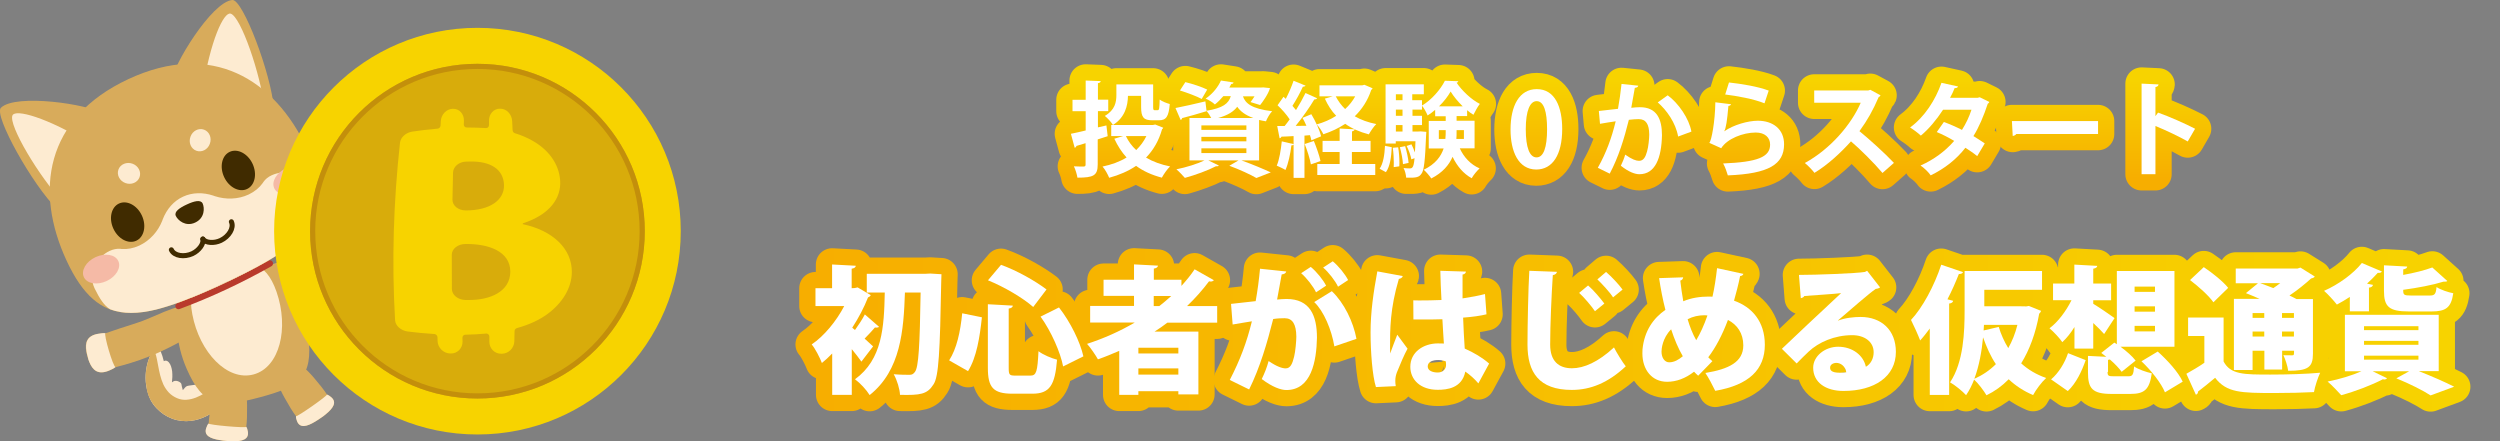 <?xml version="1.0" encoding="UTF-8"?> <!-- Generator: Adobe Illustrator 23.0.2, SVG Export Plug-In . SVG Version: 6.00 Build 0) --> <svg xmlns="http://www.w3.org/2000/svg" xmlns:xlink="http://www.w3.org/1999/xlink" id="レイヤー_1" x="0px" y="0px" viewBox="0 0 218.25 38.53" style="enable-background:new 0 0 218.25 38.53;" xml:space="preserve"><rect x="0" y="0" width="218.25" height="38.53" fill="#808080" stroke="none"/> <style type="text/css"> .st0{fill:#FDEBD1;} .st1{fill:#D8AB5B;} .st2{fill:none;stroke:#B93A2C;stroke-width:0.55;stroke-linecap:round;stroke-miterlimit:10;} .st3{fill:#402B00;} .st4{fill:none;stroke:#402B00;stroke-width:0.441;stroke-linecap:round;stroke-linejoin:round;} .st5{fill:#F5BAA6;} .st6{fill:#F7D300;} .st7{fill:#D8AC0B;} .st8{fill:#C38F0B;} .st9{fill:none;stroke:url(#SVGID_1_);stroke-width:2.835;stroke-linejoin:round;} .st10{fill:none;stroke:url(#SVGID_2_);stroke-width:2.835;stroke-linejoin:round;} .st11{fill:none;stroke:url(#SVGID_3_);stroke-width:2.835;stroke-linejoin:round;} .st12{fill:none;stroke:url(#SVGID_4_);stroke-width:2.835;stroke-linejoin:round;} .st13{fill:none;stroke:url(#SVGID_5_);stroke-width:2.835;stroke-linejoin:round;} .st14{fill:none;stroke:url(#SVGID_6_);stroke-width:2.835;stroke-linejoin:round;} .st15{fill:none;stroke:url(#SVGID_7_);stroke-width:2.835;stroke-linejoin:round;} .st16{fill:none;stroke:url(#SVGID_8_);stroke-width:2.835;stroke-linejoin:round;} .st17{fill:none;stroke:url(#SVGID_9_);stroke-width:2.835;stroke-linejoin:round;} .st18{fill:none;stroke:url(#SVGID_10_);stroke-width:2.835;stroke-linejoin:round;} .st19{fill:none;stroke:url(#SVGID_11_);stroke-width:2.835;stroke-linejoin:round;} .st20{fill:none;stroke:url(#SVGID_12_);stroke-width:2.835;stroke-linejoin:round;} .st21{fill:#FFFFFF;} .st22{fill:none;stroke:url(#SVGID_13_);stroke-width:2.835;stroke-linejoin:round;} .st23{fill:none;stroke:url(#SVGID_14_);stroke-width:2.835;stroke-linejoin:round;} .st24{fill:none;stroke:url(#SVGID_15_);stroke-width:2.835;stroke-linejoin:round;} .st25{fill:none;stroke:url(#SVGID_16_);stroke-width:2.835;stroke-linejoin:round;} .st26{fill:none;stroke:url(#SVGID_17_);stroke-width:2.835;stroke-linejoin:round;} .st27{fill:none;stroke:url(#SVGID_18_);stroke-width:2.835;stroke-linejoin:round;} .st28{fill:none;stroke:url(#SVGID_19_);stroke-width:2.835;stroke-linejoin:round;} .st29{fill:none;stroke:url(#SVGID_20_);stroke-width:2.835;stroke-linejoin:round;} .st30{fill:none;stroke:url(#SVGID_21_);stroke-width:2.835;stroke-linejoin:round;} .st31{fill:none;stroke:url(#SVGID_22_);stroke-width:2.835;stroke-linejoin:round;} .st32{fill:none;stroke:url(#SVGID_23_);stroke-width:2.835;stroke-linejoin:round;} </style> <g> <g> <g> <path class="st0" d="M13.66,35.63c0.39,0.41,0.82,0.71,1.37,0.92c0.54,0.2,1.13,0.26,1.64,0.19c0.51-0.06,0.94-0.22,1.3-0.39 c0.36-0.18,0.65-0.38,0.9-0.58c0.49-0.4,0.8-0.81,0.96-1.14c0.15-0.34,0.15-0.61-0.02-0.78c-0.46-0.37-0.82-0.54-1.24-0.47 c-0.25,0.01-0.54,0.07-0.91,0.12c-0.54,0.08-0.98,0.14-1.2,0.17c-0.11,0.02-0.17,0.04-0.23,0.09c-0.06,0.05-0.12,0.12-0.2,0.22 c-0.02,0.03-0.04,0.05-0.07,0.08c-0.04-0.12-0.07-0.25-0.09-0.34c-0.02-0.09-0.02-0.16-0.04-0.21c-0.04-0.09-0.14-0.18-0.33-0.24 c-0.17-0.05-0.33-0.03-0.49,0.11c0.04-0.31,0.05-0.64,0.02-0.95c-0.04-0.31-0.12-0.61-0.3-0.81c-0.14-0.15-0.28-0.17-0.43-0.09 c-0.08-0.32-0.16-0.6-0.26-0.82c-0.06-0.14-0.13-0.24-0.2-0.3c-0.03-0.03-0.07-0.04-0.12-0.03c-0.04,0-0.09,0.02-0.13,0.04 c-0.18,0.1-0.38,0.37-0.55,0.8c-0.17,0.43-0.33,1-0.33,1.77c0,0.38,0.05,0.81,0.19,1.27C13.01,34.73,13.27,35.22,13.66,35.63z"></path> <path class="st1" d="M13.66,35.63c0.39,0.41,0.82,0.71,1.37,0.92c0.54,0.2,1.13,0.26,1.64,0.19c0.51-0.06,0.94-0.22,1.3-0.39 c0.36-0.18,0.65-0.38,0.9-0.58c0.49-0.4,0.8-0.81,0.96-1.14c0.15-0.34,0.15-0.61-0.02-0.78c-0.2-0.17-0.38-0.29-0.56-0.37 c-0.24,0.1-0.5,0.28-0.84,0.5c-0.34,0.22-0.76,0.51-1.31,0.73c-0.55,0.21-1.12,0.28-1.64,0.05c-0.26-0.11-0.51-0.27-0.71-0.48 c-0.2-0.21-0.37-0.46-0.49-0.72c-0.24-0.53-0.35-1.09-0.44-1.56c-0.09-0.47-0.15-0.87-0.26-1.16c-0.05-0.13-0.1-0.22-0.15-0.26 c-0.25,0.28-0.52,0.85-0.65,1.7c-0.06,0.43-0.08,0.94,0.03,1.53C12.85,34.39,13.14,35.08,13.66,35.63z"></path> </g> <g> <path class="st1" d="M19.74,38.49c0.2,0.02,0.39,0.03,0.55,0.03c0.86,0.02,1.45-0.16,1.35-0.83c-0.03-0.19-0.07-0.32-0.14-0.43 c0.06-0.47,0.08-1.09,0.07-1.87c-0.03-2.19-0.61-2.57-1.33-2.63c-0.71-0.06-1.35,0.21-1.76,2.36c-0.15,0.77-0.24,1.38-0.26,1.85 c-0.09,0.09-0.15,0.22-0.21,0.4c-0.22,0.64,0.34,0.92,1.19,1.05C19.35,38.46,19.53,38.48,19.74,38.49z"></path> <path class="st0" d="M20.29,38.52c0.86,0.02,1.45-0.16,1.35-0.83c-0.03-0.19-0.07-0.32-0.14-0.43v0c0,0.13-3.31-0.16-3.29-0.29v0 c-0.09,0.09-0.15,0.22-0.21,0.4c-0.22,0.64,0.34,0.92,1.19,1.05c0.16,0.03,0.34,0.05,0.55,0.07 C19.94,38.51,20.12,38.52,20.29,38.52z"></path> </g> <g> <path class="st1" d="M27.98,36.51c0.17-0.12,0.32-0.23,0.44-0.33c0.67-0.54,1.01-1.06,0.5-1.5c-0.14-0.12-0.26-0.2-0.38-0.24 c-0.25-0.4-0.64-0.88-1.15-1.48c-1.43-1.66-2.12-1.57-2.71-1.16c-0.59,0.41-0.9,1.03,0.17,2.94c0.38,0.68,0.7,1.21,0.99,1.59 c-0.01,0.13,0.02,0.26,0.09,0.44c0.25,0.63,0.85,0.48,1.58,0.04C27.66,36.73,27.81,36.63,27.98,36.51z"></path> <path class="st0" d="M28.42,36.18c0.67-0.54,1.01-1.06,0.5-1.5c-0.14-0.12-0.26-0.2-0.38-0.24l0,0c0.08,0.1-2.64,2-2.7,1.89l0,0 c-0.01,0.13,0.02,0.26,0.09,0.44c0.25,0.63,0.85,0.48,1.58,0.04c0.14-0.08,0.29-0.19,0.46-0.3C28.15,36.4,28.3,36.29,28.42,36.18 z"></path> </g> <g> <path class="st1" d="M32.91,22.84c-0.05-0.18-0.09-0.33-0.15-0.47c-0.27-0.72-0.72-1.15-1.64-0.82c-0.27,0.1-0.45,0.18-0.59,0.29 c-0.37,0.06-0.81,0.15-1.32,0.26c-0.5,0.11-1.08,0.24-1.71,0.36c-0.26,0.05-0.43,0.08-0.67,0.11c-0.23,0.03-0.44,0.06-0.64,0.08 c-0.41,0.05-0.75,0.09-1.06,0.13c-0.61,0.08-1.01,0.16-1.29,0.27c-0.54,0.22-0.54,0.59-0.5,1.33c0.04,0.74,0.08,1.11,0.66,1.26 c0.29,0.08,0.72,0.1,1.35,0.09c0.32-0.01,0.68-0.02,1.11-0.05c0.22-0.02,0.45-0.03,0.7-0.05c0.23-0.02,0.57-0.06,0.85-0.1 c0.74-0.11,1.35-0.23,1.88-0.35c0.53-0.12,0.97-0.23,1.35-0.35c0.17,0.03,0.38,0.02,0.67-0.02c1-0.14,1.2-0.74,1.09-1.5 C32.99,23.17,32.96,23.02,32.91,22.84z"></path> <path class="st0" d="M32.76,22.37c-0.27-0.72-0.72-1.15-1.64-0.82c-0.27,0.1-0.45,0.18-0.59,0.29l0,0c0.19-0.05,0.91,2.96,0.71,3 l0,0c0.17,0.03,0.38,0.02,0.67-0.02c1-0.14,1.2-0.74,1.09-1.5c-0.02-0.15-0.05-0.31-0.1-0.48C32.87,22.66,32.82,22.5,32.76,22.37 z"></path> </g> <path class="st1" d="M19.24,21.92c3.65-0.98,7.15,2.83,7.68,7.39c0.43,3.67-0.78,4.45-4.26,5.38c-3.47,0.93-4.91,0.86-6.38-2.53 C14.46,27.94,15.59,22.9,19.24,21.92z"></path> <g> <path class="st1" d="M7.64,31.15c0.05,0.18,0.1,0.33,0.16,0.47c0.29,0.71,0.76,1.13,1.7,0.75c0.27-0.11,0.46-0.21,0.59-0.32 c0.38-0.09,0.82-0.21,1.34-0.37c0.52-0.16,1.1-0.36,1.8-0.64c0.26-0.1,0.57-0.24,0.78-0.34c0.22-0.11,0.43-0.21,0.63-0.3 c0.39-0.19,0.71-0.36,0.99-0.51c0.55-0.3,0.91-0.54,1.12-0.75c0.43-0.43,0.28-0.76-0.06-1.43c-0.34-0.66-0.52-0.98-1.1-0.9 c-0.29,0.04-0.68,0.18-1.25,0.41c-0.28,0.12-0.6,0.26-0.98,0.42c-0.19,0.08-0.38,0.16-0.6,0.25c-0.23,0.09-0.39,0.16-0.64,0.24 c-0.6,0.21-1.17,0.38-1.66,0.54c-0.49,0.16-0.91,0.3-1.27,0.43c-0.17-0.02-0.37,0-0.65,0.05c-0.97,0.17-1.14,0.77-1.01,1.53 C7.55,30.81,7.59,30.97,7.64,31.15z"></path> <path class="st0" d="M7.8,31.61c0.29,0.71,0.76,1.13,1.7,0.75c0.27-0.11,0.46-0.21,0.59-0.32l0,0c-0.2,0.06-1.07-2.9-0.88-2.95h0 c-0.17-0.02-0.37,0-0.65,0.05c-0.97,0.17-1.14,0.77-1.01,1.53c0.02,0.15,0.06,0.31,0.11,0.48C7.69,31.32,7.74,31.48,7.8,31.61z"></path> </g> <path class="st0" d="M22.13,32.69c-2.28,0.61-4.71-1.92-5.34-5.25c-0.56-2.94,0.91-3.72,2.81-4.22c1.9-0.51,3.56-0.57,4.54,2.25 C25.25,28.67,24.41,32.08,22.13,32.69z"></path> <path class="st2" d="M23.56,23c-2.61,1.47-5.26,2.71-7.98,3.72"></path> <g> <g> <path class="st1" d="M14.97,7.1c0.11-1.36,3.5-6.93,5.31-7.1c0.92-0.09,3.4,6.48,3.62,9.41L14.97,7.1z"></path> <path class="st0" d="M17.65,8.05c0.71-4.54,1.88-7.02,2.48-6.86c0.89,0.23,2.63,5.31,2.97,8.27L17.65,8.05z"></path> </g> <g> <path class="st1" d="M8.93,9.91c-1.11-0.8-7.56-1.77-8.85-0.5c-0.66,0.65,2.78,6.77,4.88,8.82L8.93,9.91z"></path> <path class="st0" d="M7.94,12.58C4,10.2,1.35,9.51,1.09,10.07C0.7,10.9,3.46,15.5,5.51,17.66L7.94,12.58z"></path> </g> <path class="st1" d="M11.2,6.91c-7.29,3.4-8.2,9.8-5.38,15.86c2.82,6.06,6.4,5.38,13.7,1.98c7.29-3.4,10.11-5.7,7.29-11.76 C23.98,6.92,18.49,3.51,11.2,6.91z"></path> <path class="st0" d="M19.98,24.53c1.03-0.49,1.98-0.97,2.84-1.44c0.85-0.47,1.6-0.94,2.25-1.41c1.28-0.94,2.14-1.93,2.55-3.07 c0.09-0.62-0.12-1.29-0.55-2.23c-0.62-1.34-2.24-1.59-3.35-1.08c-0.31,0.14-0.55,0.34-0.72,0.58c-0.03,0.04-0.05,0.08-0.08,0.12 c-0.28,0.39-0.69,0.73-1.21,0.98c-0.94,0.44-2.01,0.45-2.94,0.15c-0.05-0.02-0.1-0.03-0.14-0.05c-0.9-0.3-1.83-0.29-2.65,0.09 c-0.82,0.38-1.42,1.08-1.77,1.97c-0.02,0.05-0.03,0.09-0.05,0.14c-0.36,0.91-1.06,1.72-2,2.16c-0.52,0.24-1.04,0.33-1.52,0.3 c-0.05,0-0.1-0.01-0.15-0.02c-0.29-0.02-0.6,0.04-0.91,0.18c-1.1,0.51-1.95,1.92-1.33,3.26C8.7,26.08,9.09,26.68,9.61,27 c1.14,0.43,2.44,0.4,3.99,0.03c0.78-0.2,1.62-0.47,2.52-0.82c0.91-0.35,1.89-0.77,2.93-1.25c0.01,0,0.01-0.01,0.02-0.01 c0.15-0.07,0.29-0.14,0.44-0.21c0.15-0.07,0.3-0.14,0.44-0.21C19.97,24.53,19.97,24.53,19.98,24.53z"></path> <path class="st3" d="M17.69,17.76c0.17,0.36,0.21,1.27-0.65,1.67c-0.85,0.4-1.53-0.22-1.69-0.58c-0.17-0.36,0.31-0.7,0.96-1 C16.95,17.55,17.52,17.41,17.69,17.76z"></path> <g> <path class="st4" d="M17.71,20.87c0.1,0.41-0.34,1-0.91,1.27c-0.71,0.33-1.59,0.21-1.84-0.33"></path> <path class="st4" d="M20.2,19.36c0.25,0.54-0.22,1.29-0.93,1.63c-0.57,0.27-1.31,0.23-1.56-0.12"></path> </g> <ellipse transform="matrix(0.906 -0.423 0.423 0.906 -4.273 12.23)" class="st5" cx="25.45" cy="15.75" rx="1.66" ry="1.15"></ellipse> <ellipse transform="matrix(0.906 -0.423 0.423 0.906 -9.106 5.931)" class="st5" cx="8.82" cy="23.5" rx="1.66" ry="1.15"></ellipse> <path class="st0" d="M17.81,11.32c-0.47-0.17-1,0.1-1.18,0.61c-0.19,0.51,0.04,1.06,0.51,1.23c0.47,0.17,1-0.1,1.18-0.61 C18.51,12.04,18.28,11.49,17.81,11.32z"></path> <ellipse transform="matrix(0.342 -0.94 0.94 0.342 -6.822 20.543)" class="st0" cx="11.26" cy="15.14" rx="0.9" ry="0.98"></ellipse> <ellipse transform="matrix(0.906 -0.423 0.423 0.906 -7.156 6.527)" class="st3" cx="11.14" cy="19.4" rx="1.37" ry="1.79"></ellipse> <ellipse transform="matrix(0.906 -0.423 0.423 0.906 -4.344 10.192)" class="st3" cx="20.81" cy="14.89" rx="1.37" ry="1.79"></ellipse> </g> </g> <g> <circle class="st6" cx="41.68" cy="20.18" r="17.75"></circle> <circle class="st7" cx="41.68" cy="20.18" r="14.61"></circle> <path class="st8" d="M41.68,5.57c-8.07,0-14.61,6.54-14.61,14.61s6.54,14.61,14.61,14.61c8.07,0,14.61-6.54,14.61-14.61 S49.74,5.57,41.68,5.57z M41.68,34.34c-7.82,0-14.16-6.34-14.16-14.16S33.86,6.02,41.68,6.02s14.16,6.34,14.16,14.16 S49.5,34.34,41.68,34.34z"></path> <path class="st6" d="M45.64,19.57c0-0.02,0-0.05,0-0.07c2.4-0.78,3.37-2.24,3.26-3.75c-0.1-1.47-1.05-2.71-2.44-3.48 c-0.48-0.27-0.98-0.48-1.51-0.64c-0.11-0.03-0.19-0.14-0.2-0.26c-0.01-0.27-0.02-0.54-0.04-0.81c-0.03-0.58-0.48-1.06-1.01-1.07 c-0.02,0-0.04,0-0.06,0c-0.53-0.01-0.96,0.46-0.95,1.04c0,0.13,0,0.26,0,0.39c0,0.15-0.12,0.27-0.26,0.26 c-0.53-0.03-1.3-0.05-1.7-0.05c-0.14,0-0.24-0.12-0.24-0.26c0-0.11,0.01-0.22,0.01-0.34c0.01-0.58-0.4-1.04-0.93-1.03 c-0.02,0-0.04,0-0.06,0c-0.53,0.01-1,0.5-1.03,1.07c-0.01,0.13-0.02,0.26-0.02,0.39c-0.01,0.14-0.12,0.26-0.25,0.27 c-0.81,0.07-1.58,0.16-2.23,0.26c-0.55,0.09-1.01,0.5-1.06,0.97c-0.57,5.18-0.73,10.33-0.43,15.5c0.03,0.47,0.5,0.9,1.1,0.98 c0.67,0.09,1.45,0.16,2.33,0.22c0.14,0.01,0.26,0.13,0.27,0.27c0,0.12,0.01,0.23,0.01,0.35c0.02,0.58,0.51,1.06,1.09,1.08 c0.02,0,0.04,0,0.06,0c0.58,0.01,1.03-0.45,1.03-1.03c0-0.12,0-0.23-0.01-0.35c0-0.14,0.11-0.26,0.25-0.26 c0.65-0.01,1.25-0.05,1.81-0.1c0.16-0.02,0.29,0.11,0.29,0.26c0,0.15,0,0.31,0,0.46c0,0.58,0.46,1.05,1.04,1.04 c0.02,0,0.04,0,0.06,0c0.58-0.01,1.06-0.49,1.08-1.07c0.01-0.3,0.02-0.61,0.02-0.91c0-0.12,0.09-0.22,0.21-0.26 c1.09-0.3,1.94-0.71,2.61-1.19c1.36-0.98,2.17-2.32,2.18-3.69C49.94,21.73,48.28,20.13,45.64,19.57z M39.55,15.06 c0.02-0.51,0.51-0.93,1.12-0.95c0.14-0.01,0.3-0.01,0.46-0.01c1.63-0.01,2.83,0.63,2.87,2.06c0.03,1.29-1.2,2.21-3.34,2.21 c-0.65,0-1.17-0.42-1.16-0.94C39.51,16.64,39.53,15.85,39.55,15.06z M40.88,26.19c-0.08,0-0.16,0-0.24,0 c-0.65-0.01-1.19-0.44-1.19-0.96c-0.01-1-0.01-2-0.01-2.99c0-0.52,0.54-0.94,1.2-0.94c0.04,0,0.08,0,0.12,0 c1.86,0,3.79,0.62,3.79,2.42C44.54,25.44,42.82,26.21,40.88,26.19z"></path> </g> </g> <g> <g> <linearGradient id="SVGID_1_" gradientUnits="userSpaceOnUse" x1="70.859" y1="28.664" x2="214.253" y2="28.664"> <stop offset="0" style="stop-color:#F7AE00"></stop> <stop offset="1" style="stop-color:#F7D300"></stop> </linearGradient> <path class="st9" d="M76.74,28.53c-0.05,0.05-0.13,0.07-0.23,0.07c-0.05,0-0.08,0-0.13-0.01c-0.22,0.26-0.58,0.65-0.9,0.97 c0.32,0.29,0.62,0.56,0.74,0.68l-1.02,1.33c-0.22-0.31-0.52-0.71-0.84-1.09v3.99h-1.71v-3.61c-0.3,0.31-0.6,0.59-0.9,0.83 c-0.16-0.44-0.61-1.31-0.89-1.62c1.09-0.74,2.15-2.03,2.84-3.35h-2.51v-1.56h1.45v-2.07l2.07,0.11c-0.01,0.13-0.11,0.22-0.36,0.26 v1.7c0.25,0,0.28-0.01,0.52-0.07l1.15,0.68c-0.05,0.08-0.13,0.16-0.24,0.19c-0.35,0.89-0.83,1.8-1.38,2.65l0.24,0.2 c0.3-0.42,0.66-0.96,0.86-1.36L76.74,28.53z M81.21,23.88l0.98,0.06c0,0.13-0.01,0.4-0.02,0.61c-0.11,6.18-0.22,8.32-0.67,9 c-0.55,0.88-1.16,0.96-2.93,0.92c-0.02-0.49-0.25-1.28-0.55-1.8c0.59,0.05,1.1,0.05,1.39,0.05c0.2,0,0.32-0.06,0.46-0.25 c0.32-0.38,0.43-2.29,0.5-6.93H79c-0.11,3.29-0.36,6.79-3.08,8.95c-0.29-0.47-0.82-1.04-1.28-1.38c2.39-1.73,2.54-4.56,2.6-7.57 h-1.57V23.9h5.15L81.21,23.88z"></path> <linearGradient id="SVGID_2_" gradientUnits="userSpaceOnUse" x1="70.859" y1="28.664" x2="214.253" y2="28.664"> <stop offset="0" style="stop-color:#F7AE00"></stop> <stop offset="1" style="stop-color:#F7D300"></stop> </linearGradient> <path class="st10" d="M82.86,31.46c0.66-1.02,0.98-2.48,1.14-4.11l1.72,0.35c-0.18,1.7-0.46,3.5-1.21,4.7L82.86,31.46z M86.24,26.56l2.18,0.12c-0.01,0.13-0.11,0.22-0.36,0.26v5.18c0,0.6,0.06,0.67,0.58,0.67h1.32c0.52,0,0.61-0.36,0.7-2.13 c0.4,0.31,1.14,0.62,1.62,0.74c-0.18,2.24-0.64,2.97-2.16,2.97h-1.73c-1.69,0-2.15-0.55-2.15-2.25V26.56z M90.2,26.8 c-0.91-0.8-2.54-1.76-3.95-2.33l1.14-1.35c1.4,0.5,3.01,1.42,3.97,2.15L90.2,26.8z M92.81,31.99c-0.23-1.21-1.03-3.05-1.97-4.35 l1.61-0.8c1.01,1.29,1.85,3.02,2.13,4.27L92.81,31.99z"></path> <linearGradient id="SVGID_3_" gradientUnits="userSpaceOnUse" x1="70.859" y1="28.664" x2="214.253" y2="28.664"> <stop offset="0" style="stop-color:#F7AE00"></stop> <stop offset="1" style="stop-color:#F7D300"></stop> </linearGradient> <path class="st11" d="M106.25,28.17h-4.34c-0.36,0.28-0.73,0.53-1.12,0.78h3.83v5.48h-1.75v-0.28h-3.49v0.32h-1.67v-3.84 c-0.61,0.26-1.22,0.52-1.86,0.74c-0.2-0.36-0.64-1.01-0.95-1.35c1.44-0.47,2.85-1.09,4.16-1.86h-3.89v-1.45H99v-0.88h-2.66v-1.41 H99v-1.34l2.09,0.11c-0.01,0.13-0.12,0.22-0.36,0.26v0.97h2.41v0.54c0.42-0.47,0.82-0.95,1.15-1.45l1.68,0.95 c-0.05,0.07-0.16,0.12-0.28,0.12c-0.05,0-0.1-0.01-0.14-0.02c-0.58,0.77-1.22,1.49-1.92,2.16h2.63V28.17z M102.87,30.86v-0.5 h-3.49v0.5H102.87z M99.38,32.7h3.49v-0.54h-3.49V32.7z M100.72,25.84v0.88h0.49c0.36-0.28,0.71-0.58,1.04-0.88H100.72z"></path> <linearGradient id="SVGID_4_" gradientUnits="userSpaceOnUse" x1="70.859" y1="28.664" x2="214.253" y2="28.664"> <stop offset="0" style="stop-color:#F7AE00"></stop> <stop offset="1" style="stop-color:#F7D300"></stop> </linearGradient> <path class="st12" d="M112.29,23.7c-0.04,0.17-0.19,0.23-0.4,0.26c-0.11,0.54-0.26,1.51-0.4,2.19c0.2-0.02,0.6-0.05,0.82-0.05 c2.06,0,2.66,1.46,2.66,3.38v0.01c-0.04,2.04-0.49,4.56-2.67,4.56c-0.47,0-1.21-0.25-2.15-0.96c0.23-0.46,0.46-1.04,0.6-1.57 c0.74,0.5,1.2,0.64,1.49,0.64c0.42,0,0.59-0.41,0.74-1.04c0.11-0.42,0.19-1.37,0.19-1.73c-0.01-1.1-0.34-1.61-1.02-1.61 c-0.25,0-0.61,0.01-1,0.07c-0.52,2.06-1.14,4.21-2.1,6.15l-1.69-0.83c0.9-1.74,1.49-3.31,1.93-5.12c-0.34,0.06-1.2,0.19-1.68,0.28 l-0.14-1.8c0.49-0.05,1.46-0.16,2.15-0.24c0.16-0.88,0.29-1.85,0.38-2.83L112.29,23.7z M114.43,23.3 c0.52,0.43,1.09,1.14,1.34,1.64l-0.88,0.58c-0.22-0.49-0.85-1.29-1.3-1.67L114.43,23.3z M116.49,30.24 c-0.24-1.44-0.92-3.08-1.76-3.87l1.54-0.95c1.08,1.03,1.87,2.67,2.15,4.16L116.49,30.24z M116.35,22.81 c0.52,0.43,1.09,1.14,1.34,1.64l-0.88,0.58c-0.22-0.49-0.85-1.3-1.3-1.67L116.35,22.81z"></path> <linearGradient id="SVGID_5_" gradientUnits="userSpaceOnUse" x1="70.859" y1="28.664" x2="214.253" y2="28.664"> <stop offset="0" style="stop-color:#F7AE00"></stop> <stop offset="1" style="stop-color:#F7D300"></stop> </linearGradient> <path class="st13" d="M120.12,33.79c-0.31-0.96-0.47-3.08-0.47-4.75c0-1.83,0.26-3.55,0.59-5.35l2.22,0.41 c-0.02,0.13-0.19,0.23-0.34,0.25c-0.77,2.59-0.77,4.38-0.77,6.03c0,0.2,0,0.37,0.01,0.48c0.13-0.34,0.46-1.25,0.62-1.64l0.9,1.22 c-0.28,0.49-0.67,1.42-0.94,2.09c-0.08,0.23-0.13,0.44-0.13,0.72c0,0.13,0.01,0.29,0.04,0.46L120.12,33.79z M123.38,26.22 c0.17,0.01,0.34,0.01,0.5,0.01c0.44,0,1.42-0.01,1.96-0.04c-0.05-0.89-0.08-1.67-0.1-2.55l2.24,0.07c-0.02,0.12-0.1,0.23-0.3,0.26 v2.08c0.76-0.11,1.42-0.24,1.96-0.38l0.13,1.77c-0.52,0.13-1.24,0.23-2.04,0.29c0.04,0.96,0.08,1.91,0.14,2.7 c0.79,0.35,1.54,0.79,2.13,1.31l-0.94,1.73c-0.32-0.38-0.72-0.74-1.14-1.03c-0.29,1.46-1.61,1.59-2.41,1.59 c-1.51,0-2.39-0.88-2.39-2.01c0-1.28,1.14-2.04,2.41-2.04c0.17,0,0.34,0,0.52,0.01c-0.05-0.58-0.08-1.39-0.13-2.12 c-0.34,0.01-0.71,0.02-0.94,0.02h-1.59L123.38,26.22z M126.22,31.55c-0.18-0.07-0.46-0.12-0.66-0.12c-0.52,0-0.92,0.17-0.92,0.56 c0,0.36,0.4,0.53,0.88,0.53c0.46,0,0.73-0.32,0.72-0.68C126.23,31.76,126.23,31.66,126.22,31.55z"></path> <linearGradient id="SVGID_6_" gradientUnits="userSpaceOnUse" x1="70.859" y1="28.664" x2="214.253" y2="28.664"> <stop offset="0" style="stop-color:#F7AE00"></stop> <stop offset="1" style="stop-color:#F7D300"></stop> </linearGradient> <path class="st14" d="M135.92,23.73c-0.02,0.14-0.13,0.25-0.36,0.29c-0.11,1.69-0.23,4.32-0.23,6.07c0,1.42,0.73,2.06,1.9,2.06 c1.05,0,2.3-0.55,3.67-1.82c0.2,0.4,0.77,1.34,1.03,1.65c-1.54,1.44-3.07,2.06-4.71,2.06c-2.88,0-3.87-1.55-3.87-3.95 c0-1.65,0.07-5.03,0.16-6.45L135.92,23.73z M138.64,24.92c0.48,0.41,1.09,1.14,1.42,1.58l-0.82,0.67 c-0.28-0.42-0.97-1.24-1.38-1.6L138.64,24.92z M140.21,23.74c0.49,0.42,1.12,1.1,1.44,1.54l-0.83,0.68 c-0.26-0.42-0.97-1.19-1.37-1.57L140.21,23.74z"></path> <linearGradient id="SVGID_7_" gradientUnits="userSpaceOnUse" x1="70.859" y1="28.664" x2="214.253" y2="28.664"> <stop offset="0" style="stop-color:#F7AE00"></stop> <stop offset="1" style="stop-color:#F7D300"></stop> </linearGradient> <path class="st15" d="M152.2,23.91c-0.05,0.13-0.16,0.18-0.29,0.19c-0.14,0.73-0.35,1.5-0.53,2.15c1.57,0.55,2.69,1.82,2.69,3.85 c0,2.16-1.38,3.51-4.33,4.02c-0.24-0.5-0.58-1.14-0.86-1.56c2.06-0.34,3.31-0.96,3.31-2.41c0-1.06-0.54-1.81-1.34-2.22 c-0.5,1.33-1.08,2.42-1.72,3.26c0.11,0.12,0.24,0.23,0.36,0.34l-1.24,1.27c-0.12-0.11-0.24-0.22-0.36-0.35 c-0.75,0.59-1.56,0.88-2.35,0.88c-1.33,0-2.16-1.05-2.16-2.48c0-0.12,0-0.23,0.01-0.35c0.16-1.63,0.96-2.73,2-3.45 c-0.23-0.89-0.41-1.82-0.55-2.77l2.1-0.07c-0.01,0.11-0.08,0.24-0.25,0.29c0.06,0.6,0.16,1.2,0.26,1.8 c0.71-0.3,1.47-0.41,2.24-0.41c0.12,0,0.23,0,0.31,0.01c0.17-0.74,0.3-1.61,0.4-2.49L152.2,23.91z M146.91,31.1 c-0.4-0.68-0.73-1.47-1.02-2.35c-0.77,0.77-0.84,1.74-0.84,1.94c0,0.55,0.28,0.94,0.67,0.94 C146.17,31.63,146.56,31.39,146.91,31.1z M148.08,29.7c0.35-0.58,0.68-1.3,0.98-2.16c-0.07-0.01-0.17-0.02-0.25-0.02 c-0.52,0-1.03,0.11-1.48,0.35C147.52,28.51,147.76,29.14,148.08,29.7z"></path> <linearGradient id="SVGID_8_" gradientUnits="userSpaceOnUse" x1="70.859" y1="28.664" x2="214.253" y2="28.664"> <stop offset="0" style="stop-color:#F7AE00"></stop> <stop offset="1" style="stop-color:#F7D300"></stop> </linearGradient> <path class="st16" d="M160.46,27.99c0.61-0.24,1.39-0.32,1.97-0.32c1.79,0,3.08,1.12,3.08,3.05c0,2.15-1.86,3.41-4.58,3.41 c-1.54,0-2.64-0.74-2.64-2.03c0-1.01,1.03-1.83,2.18-1.83c1.24,0,2.21,0.74,2.42,1.75c0.42-0.24,0.68-0.71,0.68-1.27 c0-0.91-0.79-1.49-1.87-1.49c-1.55,0-2.94,0.62-3.81,1.44c-0.25,0.24-0.74,0.71-1.04,1.03l-1.29-1.28 c0.74-0.71,3.57-3.38,5.17-4.86c-0.53,0.07-2.46,0.19-3.21,0.25c-0.04,0.1-0.2,0.17-0.31,0.19L157.05,24c1.49,0,5-0.13,5.76-0.26 l0.19-0.1l1.13,1.45c-0.08,0.07-0.24,0.12-0.38,0.13c-0.52,0.35-2.27,1.87-3.29,2.75V27.99z M160.62,32.54 c0.13,0,0.48-0.02,0.56-0.04c-0.07-0.52-0.49-0.82-0.86-0.82c-0.29,0-0.55,0.16-0.55,0.4C159.76,32.29,159.85,32.54,160.62,32.54z "></path> <linearGradient id="SVGID_9_" gradientUnits="userSpaceOnUse" x1="70.859" y1="28.664" x2="214.253" y2="28.664"> <stop offset="0" style="stop-color:#F7AE00"></stop> <stop offset="1" style="stop-color:#F7D300"></stop> </linearGradient> <path class="st17" d="M171.38,23.76c-0.07,0.12-0.2,0.17-0.37,0.16c-0.29,0.73-0.62,1.49-1,2.21l0.5,0.13 c-0.02,0.12-0.13,0.22-0.35,0.24v7.98h-1.69v-5.8c-0.28,0.37-0.55,0.73-0.84,1.04c-0.16-0.43-0.58-1.36-0.8-1.79 c1-1.06,2.03-2.97,2.64-4.82L171.38,23.76z M176.83,26.76l0.29-0.05l1.07,0.43c-0.04,0.1-0.1,0.19-0.17,0.25 c-0.3,1.7-0.84,3.15-1.57,4.33c0.6,0.55,1.33,0.98,2.18,1.28c-0.38,0.34-0.9,1.03-1.14,1.49c-0.83-0.35-1.54-0.82-2.13-1.38 c-0.58,0.59-1.22,1.05-1.94,1.4c-0.22-0.38-0.72-1.05-1.08-1.37c-0.19,0.49-0.42,0.95-0.7,1.36c-0.28-0.32-1.02-0.92-1.4-1.12 c1.19-1.78,1.27-4.43,1.27-6.3v-3.42h6.76v1.64h-5.04v1.44H176.83z M173.12,29.45c-0.11,1.21-0.34,2.49-0.76,3.62 c0.72-0.32,1.34-0.74,1.88-1.28c-0.46-0.68-0.8-1.46-1.12-2.34H173.12z M173.17,28.85l1.32-0.31c0.2,0.66,0.48,1.28,0.83,1.85 c0.34-0.6,0.61-1.27,0.8-2.03h-2.92L173.17,28.85z"></path> <linearGradient id="SVGID_10_" gradientUnits="userSpaceOnUse" x1="70.859" y1="28.664" x2="214.253" y2="28.664"> <stop offset="0" style="stop-color:#F7AE00"></stop> <stop offset="1" style="stop-color:#F7D300"></stop> </linearGradient> <path class="st18" d="M181.1,30.43v-1.88c-0.32,0.52-0.68,0.97-1.06,1.32c-0.25-0.37-0.77-0.92-1.12-1.21 c0.74-0.55,1.45-1.5,1.92-2.45h-1.61v-1.46h1.86v-1.65l2,0.11c-0.01,0.13-0.11,0.2-0.35,0.25v1.29h1.56v1.46h-1.56v0.31 c0.47,0.28,1.57,1.03,1.86,1.25l-0.91,1.39c-0.24-0.28-0.59-0.62-0.95-0.96v2.23H181.1z M182.08,31.44c-0.34,0.97-0.82,2-1.56,2.7 l-1.46-1.02c0.65-0.55,1.19-1.42,1.48-2.29L182.08,31.44z M183.99,32.47c0,0.35,0.08,0.38,0.58,0.38h1.22 c0.38,0,0.46-0.11,0.52-0.86c0.34,0.25,1.07,0.5,1.54,0.6c-0.2,1.44-0.66,1.8-1.88,1.8h-1.63c-1.69,0-2.06-0.48-2.06-1.89v-1.43 l1.6,0.08l-0.44-0.34l1.14-0.9l0.22,0.14v-6.39h5.03v6.61h-4.71c0.52,0.38,1.04,0.84,1.32,1.21l-1.22,0.98 c-0.22-0.31-0.6-0.71-1.03-1.08l-0.16,0.04V32.47z M186.35,25.02v0.46h1.78v-0.46H186.35z M186.35,26.74v0.47h1.78v-0.47H186.35z M186.35,28.45v0.48h1.78v-0.48H186.35z M189,34.25c-0.31-0.78-1.2-1.91-2.05-2.71l1.42-0.85c0.85,0.76,1.8,1.8,2.18,2.63 L189,34.25z"></path> <linearGradient id="SVGID_11_" gradientUnits="userSpaceOnUse" x1="70.859" y1="28.664" x2="214.253" y2="28.664"> <stop offset="0" style="stop-color:#F7AE00"></stop> <stop offset="1" style="stop-color:#F7D300"></stop> </linearGradient> <path class="st19" d="M194.12,27.72v3.84c0.61,1.14,1.75,1.14,4.09,1.14c1.44,0,3.14-0.05,4.34-0.16c-0.19,0.4-0.46,1.2-0.54,1.69 c-0.94,0.05-2.22,0.08-3.42,0.08c-2.96,0-4.2-0.02-5.21-1.33c-0.52,0.44-1.04,0.86-1.49,1.2c-0.01,0.16-0.06,0.23-0.19,0.28 l-0.83-1.83c0.49-0.28,1.06-0.6,1.57-0.96v-2.34h-1.42v-1.61H194.12z M192.39,23.32c0.73,0.49,1.69,1.25,2.13,1.81l-1.29,1.26 c-0.38-0.56-1.31-1.39-2.04-1.94L192.39,23.32z M196.65,30.61v1.69h-1.63v-6.21h2.24c-0.41-0.18-0.83-0.36-1.19-0.5l1.05-0.86 h-1.94v-1.29h5.4l0.25-0.08l1.25,0.78c-0.06,0.1-0.18,0.14-0.32,0.17c-0.5,0.46-1.18,1.01-1.89,1.49 c0.23,0.11,0.44,0.21,0.62,0.31h1.43v4.77c0,1.19-0.43,1.49-2.16,1.49c-0.06-0.42-0.24-0.98-0.42-1.36 c0.28,0.01,0.65,0.01,0.76,0.01c0.17,0,0.17-0.04,0.17-0.4h-1.04v1.64h-1.55v-1.64H196.65z M197.67,27.33h-1.02v0.42h1.02V27.33z M196.65,29.38h1.02v-0.44h-1.02V29.38z M197.32,24.72c0.35,0.12,0.74,0.28,1.14,0.43c0.2-0.13,0.41-0.28,0.6-0.43H197.32z M200.26,27.33h-1.04v0.42h1.04V27.33z M199.22,29.38h1.04v-0.44h-1.04V29.38z"></path> <linearGradient id="SVGID_12_" gradientUnits="userSpaceOnUse" x1="70.859" y1="28.664" x2="214.253" y2="28.664"> <stop offset="0" style="stop-color:#F7AE00"></stop> <stop offset="1" style="stop-color:#F7D300"></stop> </linearGradient> <path class="st20" d="M205.14,27.18v-1.26c-0.37,0.24-0.76,0.48-1.13,0.67c-0.25-0.32-0.78-0.91-1.12-1.2 c1.24-0.54,2.57-1.5,3.3-2.43l1.75,0.74c-0.06,0.1-0.17,0.14-0.36,0.12c-0.28,0.31-0.59,0.62-0.94,0.94l0.52,0.11 c-0.02,0.12-0.13,0.22-0.35,0.24v2.07H205.14z M212.9,32.4h-1.74c1.12,0.44,2.35,0.98,3.09,1.36l-2.06,0.76 c-0.62-0.41-1.82-1.02-2.99-1.49l1.12-0.62h-3.19l1.26,0.61c-0.05,0.06-0.13,0.11-0.24,0.11c-0.05,0-0.08-0.01-0.13-0.02 c-0.95,0.5-2.4,1.06-3.63,1.39c-0.29-0.32-0.84-0.9-1.19-1.19c1.03-0.2,2.15-0.54,2.96-0.9h-1.45v-4.93h8.19V32.4z M206.38,28.48 v0.34h4.75v-0.34H206.38z M206.38,29.76v0.34h4.75v-0.34H206.38z M206.38,31.05v0.35h4.75v-0.35H206.38z M212.11,25.8 c0.44,0,0.54-0.12,0.6-0.74c0.34,0.23,1.02,0.46,1.46,0.54c-0.18,1.26-0.65,1.59-1.9,1.59h-1.98c-1.75,0-2.17-0.43-2.17-1.81 v-2.22l2.03,0.11c-0.01,0.13-0.11,0.2-0.35,0.25V24c0.96-0.17,1.9-0.41,2.54-0.65l1.31,1.18c-0.05,0.06-0.14,0.06-0.34,0.06 c-0.92,0.29-2.25,0.54-3.51,0.71c0,0.44,0.04,0.5,0.7,0.5H212.11z"></path> </g> <g> <path class="st21" d="M76.74,28.53c-0.05,0.05-0.13,0.07-0.23,0.07c-0.05,0-0.08,0-0.13-0.01c-0.22,0.26-0.58,0.65-0.9,0.97 c0.32,0.29,0.62,0.56,0.74,0.68l-1.02,1.33c-0.22-0.31-0.52-0.71-0.84-1.09v3.99h-1.71v-3.61c-0.3,0.31-0.6,0.59-0.9,0.83 c-0.16-0.44-0.61-1.31-0.89-1.62c1.09-0.74,2.15-2.03,2.84-3.35h-2.51v-1.56h1.45v-2.07l2.07,0.11c-0.01,0.13-0.11,0.22-0.36,0.26 v1.7c0.25,0,0.28-0.01,0.52-0.07l1.15,0.68c-0.05,0.08-0.13,0.16-0.24,0.19c-0.35,0.89-0.83,1.8-1.38,2.65l0.24,0.2 c0.3-0.42,0.66-0.96,0.86-1.36L76.74,28.53z M81.21,23.88l0.98,0.06c0,0.13-0.01,0.4-0.02,0.61c-0.11,6.18-0.22,8.32-0.67,9 c-0.55,0.88-1.16,0.96-2.93,0.92c-0.02-0.49-0.25-1.28-0.55-1.8c0.59,0.05,1.1,0.05,1.39,0.05c0.2,0,0.32-0.06,0.46-0.25 c0.32-0.38,0.43-2.29,0.5-6.93H79c-0.11,3.29-0.36,6.79-3.08,8.95c-0.29-0.47-0.82-1.04-1.28-1.38c2.39-1.73,2.54-4.56,2.6-7.57 h-1.57V23.9h5.15L81.21,23.88z"></path> <path class="st21" d="M82.86,31.46c0.66-1.02,0.98-2.48,1.14-4.11l1.72,0.35c-0.18,1.7-0.46,3.5-1.21,4.7L82.86,31.46z M86.24,26.56l2.18,0.12c-0.01,0.13-0.11,0.22-0.36,0.26v5.18c0,0.6,0.06,0.67,0.58,0.67h1.32c0.52,0,0.61-0.36,0.7-2.13 c0.4,0.31,1.14,0.62,1.62,0.74c-0.18,2.24-0.64,2.97-2.16,2.97h-1.73c-1.69,0-2.15-0.55-2.15-2.25V26.56z M90.2,26.8 c-0.91-0.8-2.54-1.76-3.95-2.33l1.14-1.35c1.4,0.5,3.01,1.42,3.97,2.15L90.2,26.8z M92.81,31.99c-0.23-1.21-1.03-3.05-1.97-4.35 l1.61-0.8c1.01,1.29,1.85,3.02,2.13,4.27L92.81,31.99z"></path> <path class="st21" d="M106.25,28.17h-4.34c-0.36,0.28-0.73,0.53-1.12,0.78h3.83v5.48h-1.75v-0.28h-3.49v0.32h-1.67v-3.84 c-0.61,0.26-1.22,0.52-1.86,0.74c-0.2-0.36-0.64-1.01-0.95-1.35c1.44-0.47,2.85-1.09,4.16-1.86h-3.89v-1.45H99v-0.88h-2.66v-1.41 H99v-1.34l2.09,0.11c-0.01,0.13-0.12,0.22-0.36,0.26v0.97h2.41v0.54c0.42-0.47,0.82-0.95,1.15-1.45l1.68,0.95 c-0.05,0.07-0.16,0.12-0.28,0.12c-0.05,0-0.1-0.01-0.14-0.02c-0.58,0.77-1.22,1.49-1.92,2.16h2.63V28.17z M102.87,30.86v-0.5 h-3.49v0.5H102.87z M99.38,32.7h3.49v-0.54h-3.49V32.7z M100.72,25.84v0.88h0.49c0.36-0.28,0.71-0.58,1.04-0.88H100.72z"></path> <path class="st21" d="M112.29,23.7c-0.04,0.17-0.19,0.23-0.4,0.26c-0.11,0.54-0.26,1.51-0.4,2.19c0.2-0.02,0.6-0.05,0.82-0.05 c2.06,0,2.66,1.46,2.66,3.38v0.01c-0.04,2.04-0.49,4.56-2.67,4.56c-0.47,0-1.21-0.25-2.15-0.96c0.23-0.46,0.46-1.04,0.6-1.57 c0.74,0.5,1.2,0.64,1.49,0.64c0.42,0,0.59-0.41,0.74-1.04c0.11-0.42,0.19-1.37,0.19-1.73c-0.01-1.1-0.34-1.61-1.02-1.61 c-0.25,0-0.61,0.01-1,0.07c-0.52,2.06-1.14,4.21-2.1,6.15l-1.69-0.83c0.9-1.74,1.49-3.31,1.93-5.12c-0.34,0.06-1.2,0.19-1.68,0.28 l-0.14-1.8c0.49-0.05,1.46-0.16,2.15-0.24c0.16-0.88,0.29-1.85,0.38-2.83L112.29,23.7z M114.43,23.3 c0.52,0.43,1.09,1.14,1.34,1.64l-0.88,0.58c-0.22-0.49-0.85-1.29-1.3-1.67L114.43,23.3z M116.49,30.24 c-0.24-1.44-0.92-3.08-1.76-3.87l1.54-0.95c1.08,1.03,1.87,2.67,2.15,4.16L116.49,30.24z M116.35,22.81 c0.52,0.43,1.09,1.14,1.34,1.64l-0.88,0.58c-0.22-0.49-0.85-1.3-1.3-1.67L116.35,22.81z"></path> <path class="st21" d="M120.12,33.79c-0.31-0.96-0.47-3.08-0.47-4.75c0-1.83,0.26-3.55,0.59-5.35l2.22,0.41 c-0.02,0.13-0.19,0.23-0.34,0.25c-0.77,2.59-0.77,4.38-0.77,6.03c0,0.2,0,0.37,0.01,0.48c0.13-0.34,0.46-1.25,0.62-1.64l0.9,1.22 c-0.28,0.49-0.67,1.42-0.94,2.09c-0.08,0.23-0.13,0.44-0.13,0.72c0,0.13,0.01,0.29,0.04,0.46L120.12,33.79z M123.38,26.22 c0.17,0.01,0.34,0.01,0.5,0.01c0.44,0,1.42-0.01,1.96-0.04c-0.05-0.89-0.08-1.67-0.1-2.55l2.24,0.07c-0.02,0.12-0.1,0.23-0.3,0.26 v2.08c0.76-0.11,1.42-0.24,1.96-0.38l0.13,1.77c-0.52,0.13-1.24,0.23-2.04,0.29c0.04,0.96,0.08,1.91,0.14,2.7 c0.79,0.35,1.54,0.79,2.13,1.31l-0.94,1.73c-0.32-0.38-0.72-0.74-1.14-1.03c-0.29,1.46-1.61,1.59-2.41,1.59 c-1.51,0-2.39-0.88-2.39-2.01c0-1.28,1.14-2.04,2.41-2.04c0.17,0,0.34,0,0.52,0.01c-0.05-0.58-0.08-1.39-0.13-2.12 c-0.34,0.01-0.71,0.02-0.94,0.02h-1.59L123.38,26.22z M126.22,31.55c-0.18-0.07-0.46-0.12-0.66-0.12c-0.52,0-0.92,0.17-0.92,0.56 c0,0.36,0.4,0.53,0.88,0.53c0.46,0,0.73-0.32,0.72-0.68C126.23,31.76,126.23,31.66,126.22,31.55z"></path> <path class="st21" d="M135.92,23.73c-0.02,0.14-0.13,0.25-0.36,0.29c-0.11,1.69-0.23,4.32-0.23,6.07c0,1.42,0.73,2.06,1.9,2.06 c1.05,0,2.3-0.55,3.67-1.82c0.2,0.4,0.77,1.34,1.03,1.65c-1.54,1.44-3.07,2.06-4.71,2.06c-2.88,0-3.87-1.55-3.87-3.95 c0-1.65,0.07-5.03,0.16-6.45L135.92,23.73z M138.64,24.92c0.48,0.41,1.09,1.14,1.42,1.58l-0.82,0.67 c-0.28-0.42-0.97-1.24-1.38-1.6L138.64,24.92z M140.21,23.74c0.49,0.42,1.12,1.1,1.44,1.54l-0.83,0.68 c-0.26-0.42-0.97-1.19-1.37-1.57L140.21,23.74z"></path> <path class="st21" d="M152.2,23.91c-0.05,0.13-0.16,0.18-0.29,0.19c-0.14,0.73-0.35,1.5-0.53,2.15c1.57,0.55,2.69,1.82,2.69,3.85 c0,2.16-1.38,3.51-4.33,4.02c-0.24-0.5-0.58-1.14-0.86-1.56c2.06-0.34,3.31-0.96,3.31-2.41c0-1.06-0.54-1.81-1.34-2.22 c-0.5,1.33-1.08,2.42-1.72,3.26c0.11,0.12,0.24,0.23,0.36,0.34l-1.24,1.27c-0.12-0.11-0.24-0.22-0.36-0.35 c-0.75,0.59-1.56,0.88-2.35,0.88c-1.33,0-2.16-1.05-2.16-2.48c0-0.12,0-0.23,0.01-0.35c0.16-1.63,0.96-2.73,2-3.45 c-0.23-0.89-0.41-1.82-0.55-2.77l2.1-0.07c-0.01,0.11-0.08,0.24-0.25,0.29c0.06,0.6,0.16,1.2,0.26,1.8 c0.71-0.3,1.47-0.41,2.24-0.41c0.12,0,0.23,0,0.31,0.01c0.17-0.74,0.3-1.61,0.4-2.49L152.2,23.91z M146.91,31.1 c-0.4-0.68-0.73-1.47-1.02-2.35c-0.77,0.77-0.84,1.74-0.84,1.94c0,0.55,0.28,0.94,0.67,0.94 C146.17,31.63,146.56,31.39,146.91,31.1z M148.08,29.7c0.35-0.58,0.68-1.3,0.98-2.16c-0.07-0.01-0.17-0.02-0.25-0.02 c-0.52,0-1.03,0.11-1.48,0.35C147.52,28.51,147.76,29.14,148.08,29.7z"></path> <path class="st21" d="M160.46,27.99c0.61-0.24,1.39-0.32,1.97-0.32c1.79,0,3.08,1.12,3.08,3.05c0,2.15-1.86,3.41-4.58,3.41 c-1.54,0-2.64-0.74-2.64-2.03c0-1.01,1.03-1.83,2.18-1.83c1.24,0,2.21,0.74,2.42,1.75c0.42-0.24,0.68-0.71,0.68-1.27 c0-0.91-0.79-1.49-1.87-1.49c-1.55,0-2.94,0.62-3.81,1.44c-0.25,0.24-0.74,0.71-1.04,1.03l-1.29-1.28 c0.74-0.71,3.57-3.38,5.17-4.86c-0.53,0.07-2.46,0.19-3.21,0.25c-0.04,0.1-0.2,0.17-0.31,0.19L157.05,24c1.49,0,5-0.13,5.76-0.26 l0.19-0.1l1.13,1.45c-0.08,0.07-0.24,0.12-0.38,0.13c-0.52,0.35-2.27,1.87-3.29,2.75V27.99z M160.62,32.54 c0.13,0,0.48-0.02,0.56-0.04c-0.07-0.52-0.49-0.82-0.86-0.82c-0.29,0-0.55,0.16-0.55,0.4C159.76,32.29,159.85,32.54,160.62,32.54z "></path> <path class="st21" d="M171.38,23.76c-0.07,0.12-0.2,0.17-0.37,0.16c-0.29,0.73-0.62,1.49-1,2.21l0.5,0.13 c-0.02,0.12-0.13,0.22-0.35,0.24v7.98h-1.69v-5.8c-0.28,0.37-0.55,0.73-0.84,1.04c-0.16-0.43-0.58-1.36-0.8-1.79 c1-1.06,2.03-2.97,2.64-4.82L171.38,23.76z M176.83,26.76l0.29-0.05l1.07,0.43c-0.04,0.1-0.1,0.19-0.17,0.25 c-0.3,1.7-0.84,3.15-1.57,4.33c0.6,0.55,1.33,0.98,2.18,1.28c-0.38,0.34-0.9,1.03-1.14,1.49c-0.83-0.35-1.54-0.82-2.13-1.38 c-0.58,0.59-1.22,1.05-1.94,1.4c-0.22-0.38-0.72-1.05-1.08-1.37c-0.19,0.49-0.42,0.95-0.7,1.36c-0.28-0.32-1.02-0.92-1.4-1.12 c1.19-1.78,1.27-4.43,1.27-6.3v-3.42h6.76v1.64h-5.04v1.44H176.83z M173.12,29.45c-0.11,1.21-0.34,2.49-0.76,3.62 c0.72-0.32,1.34-0.74,1.88-1.28c-0.46-0.68-0.8-1.46-1.12-2.34H173.12z M173.17,28.85l1.32-0.31c0.2,0.66,0.48,1.28,0.83,1.85 c0.34-0.6,0.61-1.27,0.8-2.03h-2.92L173.17,28.85z"></path> <path class="st21" d="M181.1,30.43v-1.88c-0.32,0.52-0.68,0.97-1.06,1.32c-0.25-0.37-0.77-0.92-1.12-1.21 c0.74-0.55,1.45-1.5,1.92-2.45h-1.61v-1.46h1.86v-1.65l2,0.11c-0.01,0.13-0.11,0.2-0.35,0.25v1.29h1.56v1.46h-1.56v0.31 c0.47,0.28,1.57,1.03,1.86,1.25l-0.91,1.39c-0.24-0.28-0.59-0.62-0.95-0.96v2.23H181.1z M182.08,31.44c-0.34,0.97-0.82,2-1.56,2.7 l-1.46-1.02c0.65-0.55,1.19-1.42,1.48-2.29L182.08,31.44z M183.99,32.47c0,0.35,0.08,0.38,0.58,0.38h1.22 c0.38,0,0.46-0.11,0.52-0.86c0.34,0.25,1.07,0.5,1.54,0.6c-0.2,1.44-0.66,1.8-1.88,1.8h-1.63c-1.69,0-2.06-0.48-2.06-1.89v-1.43 l1.6,0.08l-0.44-0.34l1.14-0.9l0.22,0.14v-6.39h5.03v6.61h-4.71c0.52,0.38,1.04,0.84,1.32,1.21l-1.22,0.98 c-0.22-0.31-0.6-0.71-1.03-1.08l-0.16,0.04V32.47z M186.35,25.02v0.46h1.78v-0.46H186.35z M186.35,26.74v0.47h1.78v-0.47H186.35z M186.35,28.45v0.48h1.78v-0.48H186.35z M189,34.25c-0.31-0.78-1.2-1.91-2.05-2.71l1.42-0.85c0.85,0.76,1.8,1.8,2.18,2.63 L189,34.25z"></path> <path class="st21" d="M194.12,27.72v3.84c0.61,1.14,1.75,1.14,4.09,1.14c1.44,0,3.14-0.05,4.34-0.16c-0.19,0.4-0.46,1.2-0.54,1.69 c-0.94,0.05-2.22,0.08-3.42,0.08c-2.96,0-4.2-0.02-5.21-1.33c-0.52,0.44-1.04,0.86-1.49,1.2c-0.01,0.16-0.06,0.23-0.19,0.28 l-0.83-1.83c0.49-0.28,1.06-0.6,1.57-0.96v-2.34h-1.42v-1.61H194.12z M192.39,23.32c0.73,0.49,1.69,1.25,2.13,1.81l-1.29,1.26 c-0.38-0.56-1.31-1.39-2.04-1.94L192.39,23.32z M196.65,30.61v1.69h-1.63v-6.21h2.24c-0.41-0.18-0.83-0.36-1.19-0.5l1.05-0.86 h-1.94v-1.29h5.4l0.25-0.08l1.25,0.78c-0.06,0.1-0.18,0.14-0.32,0.17c-0.5,0.46-1.18,1.01-1.89,1.49 c0.23,0.11,0.44,0.21,0.62,0.31h1.43v4.77c0,1.19-0.43,1.49-2.16,1.49c-0.06-0.42-0.24-0.98-0.42-1.36 c0.28,0.01,0.65,0.01,0.76,0.01c0.17,0,0.17-0.04,0.17-0.4h-1.04v1.64h-1.55v-1.64H196.65z M197.67,27.33h-1.02v0.42h1.02V27.33z M196.65,29.38h1.02v-0.44h-1.02V29.38z M197.32,24.72c0.35,0.12,0.74,0.28,1.14,0.43c0.2-0.13,0.41-0.28,0.6-0.43H197.32z M200.26,27.33h-1.04v0.42h1.04V27.33z M199.22,29.38h1.04v-0.44h-1.04V29.38z"></path> <path class="st21" d="M205.14,27.18v-1.26c-0.37,0.24-0.76,0.48-1.13,0.67c-0.25-0.32-0.78-0.91-1.12-1.2 c1.24-0.54,2.57-1.5,3.3-2.43l1.75,0.74c-0.06,0.1-0.17,0.14-0.36,0.12c-0.28,0.31-0.59,0.62-0.94,0.94l0.52,0.11 c-0.02,0.12-0.13,0.22-0.35,0.24v2.07H205.14z M212.9,32.4h-1.74c1.12,0.44,2.35,0.98,3.09,1.36l-2.06,0.76 c-0.62-0.41-1.82-1.02-2.99-1.49l1.12-0.62h-3.19l1.26,0.61c-0.05,0.06-0.13,0.11-0.24,0.11c-0.05,0-0.08-0.01-0.13-0.02 c-0.95,0.5-2.4,1.06-3.63,1.39c-0.29-0.32-0.84-0.9-1.19-1.19c1.03-0.2,2.15-0.54,2.96-0.9h-1.45v-4.93h8.19V32.4z M206.38,28.48 v0.34h4.75v-0.34H206.38z M206.38,29.76v0.34h4.75v-0.34H206.38z M206.38,31.05v0.35h4.75v-0.35H206.38z M212.11,25.8 c0.44,0,0.54-0.12,0.6-0.74c0.34,0.23,1.02,0.46,1.46,0.54c-0.18,1.26-0.65,1.59-1.9,1.59h-1.98c-1.75,0-2.17-0.43-2.17-1.81 v-2.22l2.03,0.11c-0.01,0.13-0.11,0.2-0.35,0.25V24c0.96-0.17,1.9-0.41,2.54-0.65l1.31,1.18c-0.05,0.06-0.14,0.06-0.34,0.06 c-0.92,0.29-2.25,0.54-3.51,0.71c0,0.44,0.04,0.5,0.7,0.5H212.11z"></path> </g> </g> <g> <g> <linearGradient id="SVGID_13_" gradientUnits="userSpaceOnUse" x1="142.556" y1="15.569" x2="142.556" y2="7.025"> <stop offset="0" style="stop-color:#F7AE00"></stop> <stop offset="1" style="stop-color:#F7D300"></stop> </linearGradient> <path class="st22" d="M96.59,10.95l0.11,0.94c-0.29,0.09-0.58,0.19-0.87,0.28v2.19c0,0.97-0.37,1.15-1.77,1.15 c-0.04-0.27-0.17-0.71-0.31-0.99c0.35,0.02,0.73,0.02,0.85,0.02c0.12-0.01,0.17-0.04,0.17-0.17V12.5l-0.8,0.24 c-0.01,0.09-0.08,0.14-0.15,0.16l-0.33-1.22c0.35-0.07,0.8-0.17,1.29-0.29V9.71h-1.15v-1h1.15V7.03l1.31,0.05 c-0.01,0.1-0.07,0.15-0.24,0.18v1.44h0.9v1h-0.9v1.42L96.59,10.95z M100.85,10.87l0.7,0.28c-0.02,0.07-0.06,0.1-0.1,0.13 c-0.29,1.02-0.77,1.83-1.4,2.48c0.59,0.35,1.3,0.61,2.1,0.77c-0.25,0.23-0.56,0.68-0.72,0.98c-0.88-0.23-1.62-0.57-2.25-1.03 c-0.68,0.46-1.47,0.8-2.35,1.04c-0.11-0.28-0.36-0.74-0.58-0.98c0.78-0.16,1.49-0.42,2.1-0.79c-0.43-0.47-0.78-1.02-1.07-1.64 l0.77-0.23h-1.04v-0.97h3.65L100.85,10.87z M99.63,8.37h-1.16c-0.01,0.86-0.26,1.89-1.31,2.54c-0.12-0.22-0.51-0.64-0.71-0.79 c0.9-0.52,1.01-1.22,1.01-1.83V7.37h3.21v1.97c0,0.24,0.03,0.28,0.13,0.28h0.26c0.14,0,0.16-0.13,0.18-0.93 c0.2,0.16,0.61,0.32,0.88,0.39c-0.09,1.12-0.32,1.42-0.95,1.42h-0.58c-0.75,0-0.97-0.26-0.97-1.15V8.37z M98.29,11.88 c0.22,0.46,0.52,0.87,0.9,1.22c0.36-0.35,0.67-0.76,0.89-1.22H98.29z"></path> <linearGradient id="SVGID_14_" gradientUnits="userSpaceOnUse" x1="142.556" y1="15.569" x2="142.556" y2="7.025"> <stop offset="0" style="stop-color:#F7AE00"></stop> <stop offset="1" style="stop-color:#F7D300"></stop> </linearGradient> <path class="st23" d="M109.91,14h-1.54c0.92,0.33,1.95,0.76,2.57,1.05l-1.26,0.49c-0.51-0.3-1.44-0.73-2.36-1.07l0.81-0.47h-2.65 l0.93,0.45c-0.04,0.04-0.09,0.07-0.16,0.07c-0.03,0-0.06,0-0.09-0.01c-0.71,0.37-1.81,0.77-2.72,1.02 c-0.18-0.2-0.52-0.57-0.74-0.75c0.85-0.17,1.82-0.47,2.46-0.78h-1.32v-3.7h1.9c-0.11-0.22-0.28-0.48-0.42-0.62v0.03 c-0.77,0.23-1.58,0.47-2.12,0.6c-0.01,0.08-0.06,0.14-0.13,0.16l-0.45-1.04c0.68-0.13,1.65-0.35,2.61-0.58l0.1,0.82 c1.44-0.24,1.93-0.63,2.12-1.28h-0.65c-0.21,0.25-0.45,0.5-0.74,0.73c-0.19-0.19-0.56-0.41-0.81-0.51 c0.66-0.45,1.1-1.05,1.34-1.58l1.1,0.17c-0.02,0.08-0.08,0.13-0.2,0.13l-0.17,0.31h2.78l0.18-0.01l0.59,0.06 c-0.13,0.51-0.69,1.28-0.86,1.48l-0.84-0.26c0.11-0.13,0.23-0.31,0.35-0.5h-1.01c0.2,0.58,0.71,1.08,2.55,1.3 c-0.21,0.21-0.44,0.62-0.54,0.88c-0.22-0.04-0.42-0.07-0.6-0.12V14z M103.48,7.17c0.6,0.14,1.47,0.43,1.91,0.65l-0.48,0.82 c-0.42-0.23-1.28-0.55-1.9-0.74L103.48,7.17z M104.88,10.95v0.39h3.93v-0.39H104.88z M104.88,11.95v0.39h3.93v-0.39H104.88z M104.88,12.95v0.41h3.93v-0.41H104.88z M109.41,10.3c-0.7-0.25-1.13-0.59-1.4-0.98c-0.31,0.41-0.8,0.74-1.67,0.98H109.41z"></path> <linearGradient id="SVGID_15_" gradientUnits="userSpaceOnUse" x1="142.556" y1="15.569" x2="142.556" y2="7.025"> <stop offset="0" style="stop-color:#F7AE00"></stop> <stop offset="1" style="stop-color:#F7D300"></stop> </linearGradient> <path class="st24" d="M114.48,12.25c-0.03-0.14-0.06-0.29-0.12-0.45l-0.48,0.04v3.69h-0.95v-2.91c-0.05,0.06-0.12,0.08-0.19,0.07 c-0.09,0.74-0.27,1.6-0.52,2.15c-0.2-0.13-0.54-0.28-0.76-0.38c0.22-0.5,0.36-1.35,0.44-2.12l1.03,0.24v-0.7 c-0.41,0.03-0.77,0.04-1.06,0.05c-0.03,0.09-0.1,0.13-0.16,0.14L111.5,11h0.65c0.14-0.18,0.3-0.38,0.44-0.58 c-0.26-0.4-0.68-0.88-1.06-1.23l0.52-0.74l0.2,0.18c0.26-0.5,0.52-1.11,0.68-1.58l1.05,0.43c-0.04,0.05-0.13,0.09-0.24,0.09 c-0.22,0.5-0.59,1.17-0.91,1.67c0.11,0.13,0.22,0.25,0.31,0.37c0.32-0.51,0.61-1.04,0.83-1.49l1.02,0.46 c-0.04,0.06-0.13,0.1-0.25,0.1c-0.41,0.69-1.04,1.59-1.63,2.31l0.94-0.01c-0.1-0.24-0.22-0.48-0.34-0.69l0.77-0.32 c0.36,0.6,0.73,1.4,0.85,1.93L114.48,12.25z M114.44,14.35c-0.08-0.48-0.32-1.22-0.54-1.78l0.8-0.26 c0.23,0.56,0.48,1.27,0.58,1.75L114.44,14.35z M119.11,7.4l0.72,0.31c-0.03,0.05-0.06,0.1-0.12,0.14c-0.31,0.93-0.8,1.68-1.44,2.3 c0.53,0.31,1.17,0.54,1.88,0.68c-0.22,0.21-0.5,0.63-0.65,0.9c-0.8-0.21-1.49-0.51-2.06-0.92c-0.58,0.38-1.21,0.68-1.91,0.91 c-0.12-0.26-0.38-0.66-0.58-0.86c0.61-0.17,1.19-0.42,1.7-0.75c-0.41-0.42-0.73-0.93-0.99-1.5l0.69-0.2h-1.16V7.45h3.74 L119.11,7.4z M118.02,13.27v1.05h2.04v0.96H115v-0.96h1.95v-1.05h-1.49V12.3h1.49v-1.08l1.31,0.07c-0.01,0.09-0.07,0.14-0.23,0.18 v0.83h1.62v0.97H118.02z M116.61,8.41c0.21,0.41,0.48,0.78,0.82,1.11c0.35-0.32,0.65-0.69,0.88-1.11H116.61z"></path> <linearGradient id="SVGID_16_" gradientUnits="userSpaceOnUse" x1="142.556" y1="15.569" x2="142.556" y2="7.025"> <stop offset="0" style="stop-color:#F7AE00"></stop> <stop offset="1" style="stop-color:#F7D300"></stop> </linearGradient> <path class="st25" d="M121.5,12.85c-0.04,0.83-0.14,1.67-0.51,2.18l-0.55-0.3c0.32-0.46,0.43-1.22,0.47-2L121.5,12.85z M123.31,8.75h0.83v0.82h-0.83v0.54h0.83v0.81h-0.83v0.56h0.51l0.2-0.01l0.5,0.04c0,0.08-0.01,0.19-0.02,0.28 c-0.09,2.25-0.18,3.1-0.41,3.38c-0.2,0.29-0.41,0.37-1.33,0.34c-0.02-0.26-0.1-0.61-0.23-0.84c0.24,0.03,0.44,0.03,0.56,0.03 c0.1,0,0.16-0.02,0.23-0.11c0.07-0.09,0.13-0.32,0.17-0.78l-0.28,0.1c-0.05-0.32-0.23-0.81-0.41-1.17l0.42-0.14 c0.11,0.21,0.21,0.46,0.29,0.69h0.01c0.02-0.27,0.04-0.58,0.05-0.96h-1.72v0.2h-0.89V7.36h3.34v0.87h-1.01V8.75z M121.67,14.59 c0.01-0.12,0.01-0.24,0.01-0.38c0-0.41-0.03-0.9-0.09-1.31l0.47-0.04c0.07,0.41,0.11,0.93,0.11,1.34c0,0.12,0,0.23-0.01,0.32 L121.67,14.59z M122.44,8.23h-0.58v0.52h0.58V8.23z M122.44,10.11V9.57h-0.58v0.54H122.44z M122.44,11.48v-0.56h-0.58v0.56H122.44 z M122.48,14.33c-0.02-0.4-0.14-1.01-0.27-1.48l0.46-0.09c0.14,0.47,0.27,1.07,0.3,1.46L122.48,14.33z M128.73,12.95h-1.29 c0.35,0.77,0.95,1.42,1.73,1.75c-0.22,0.2-0.54,0.58-0.69,0.86c-0.73-0.4-1.28-1.06-1.67-1.87c-0.31,0.71-0.86,1.38-1.86,1.89 c-0.14-0.22-0.45-0.58-0.66-0.76c1.03-0.5,1.51-1.17,1.74-1.86h-1.3v-2.4h1.48v-0.41h-0.92V9.59c-0.21,0.18-0.43,0.35-0.66,0.49 c-0.11-0.26-0.31-0.65-0.5-0.86c0.83-0.48,1.64-1.42,2.01-2.17l1.17,0.04c-0.02,0.07-0.07,0.12-0.15,0.13 c0.46,0.69,1.29,1.48,2.03,1.85c-0.2,0.25-0.41,0.66-0.56,0.95c-0.18-0.11-0.37-0.24-0.55-0.4v0.51h-0.92v0.41h1.57V12.95z M125.6,12.13h0.58c0.03-0.3,0.03-0.48,0.03-0.77h-0.6V12.13z M127.69,9.28c-0.41-0.41-0.79-0.86-1.05-1.29 c-0.23,0.41-0.58,0.87-1.01,1.29H127.69z M127.8,11.36h-0.64c0,0.41,0,0.57-0.02,0.77h0.66V11.36z"></path> <linearGradient id="SVGID_17_" gradientUnits="userSpaceOnUse" x1="142.556" y1="15.569" x2="142.556" y2="7.025"> <stop offset="0" style="stop-color:#F7AE00"></stop> <stop offset="1" style="stop-color:#F7D300"></stop> </linearGradient> <path class="st26" d="M131.87,11.31c0-2.07,0.76-3.53,2.29-3.53c1.6,0,2.22,1.58,2.22,3.48c0,2.25-0.84,3.54-2.27,3.54 C132.54,14.79,131.87,13.21,131.87,11.31z M134.14,13.74c0.61,0,0.92-0.86,0.92-2.46c0-1.54-0.28-2.45-0.91-2.45 c-0.58,0-0.95,0.83-0.95,2.45C133.2,12.89,133.54,13.74,134.14,13.74L134.14,13.74z"></path> <linearGradient id="SVGID_18_" gradientUnits="userSpaceOnUse" x1="142.556" y1="15.569" x2="142.556" y2="7.025"> <stop offset="0" style="stop-color:#F7AE00"></stop> <stop offset="1" style="stop-color:#F7D300"></stop> </linearGradient> <path class="st27" d="M143.02,7.48c-0.02,0.13-0.14,0.17-0.3,0.19c-0.08,0.44-0.22,1.22-0.31,1.74c0.23-0.03,0.56-0.05,0.74-0.05 c1.49-0.01,1.94,1.04,1.94,2.44v0.01c-0.04,1.99-0.59,3.4-1.97,3.4c-0.36,0-0.9-0.17-1.62-0.74c0.14-0.28,0.29-0.65,0.38-0.97 c0.61,0.43,0.96,0.54,1.21,0.54c0.38,0,0.56-0.31,0.7-0.82c0.12-0.4,0.19-1.14,0.19-1.48c-0.01-0.89-0.28-1.34-0.92-1.34 c-0.22,0-0.52,0.02-0.86,0.06c-0.41,1.65-0.9,3.25-1.67,4.7l-1.04-0.51c0.74-1.33,1.2-2.58,1.56-4.06 c-0.32,0.05-0.97,0.14-1.37,0.22l-0.1-1.12l1.67-0.19c0.12-0.66,0.23-1.41,0.31-2.17L143.02,7.48z M146.5,11.92 c-0.21-1.2-1.01-2.32-1.78-2.98l0.87-0.62c0.94,0.69,1.87,2.03,2.07,3.17L146.5,11.92z"></path> <linearGradient id="SVGID_19_" gradientUnits="userSpaceOnUse" x1="142.556" y1="15.569" x2="142.556" y2="7.025"> <stop offset="0" style="stop-color:#F7AE00"></stop> <stop offset="1" style="stop-color:#F7D300"></stop> </linearGradient> <path class="st28" d="M151.12,9.1c-0.04,0.1-0.11,0.13-0.23,0.15c-0.11,1.25-0.21,1.97-0.37,2.21h0.01 c0.8-0.56,2.07-0.92,2.93-0.92c1.31,0,2.3,0.73,2.29,2.07c-0.01,1.72-1.3,2.56-4.91,2.7c-0.08-0.28-0.24-0.74-0.41-1.04 c3-0.12,4.09-0.56,4.1-1.63c0.01-0.64-0.46-1.07-1.25-1.07c-1.12,0-2.5,0.54-3.02,1.37l-1.04-0.47c0.19-0.14,0.51-1.89,0.53-3.54 L151.12,9.1z M150.94,7.2c1.09,0.12,2.52,0.35,3.47,0.71l-0.37,1.11c-0.9-0.37-2.41-0.65-3.43-0.77L150.94,7.2z"></path> <linearGradient id="SVGID_20_" gradientUnits="userSpaceOnUse" x1="142.556" y1="15.569" x2="142.556" y2="7.025"> <stop offset="0" style="stop-color:#F7AE00"></stop> <stop offset="1" style="stop-color:#F7D300"></stop> </linearGradient> <path class="st29" d="M164.17,8.32c-0.03,0.07-0.09,0.13-0.16,0.15c-0.5,1.16-0.97,2-1.68,2.98c0.88,0.72,2.21,1.92,3.01,2.77 l-1,0.88c-0.7-0.84-1.99-2.12-2.75-2.76c-0.85,0.95-2.02,2.05-3.19,2.75c-0.18-0.24-0.58-0.66-0.84-0.86 c2.24-1.22,4.07-3.38,4.88-5.26h-4.06V7.9h4.71l0.19-0.06L164.17,8.32z"></path> <linearGradient id="SVGID_21_" gradientUnits="userSpaceOnUse" x1="142.556" y1="15.569" x2="142.556" y2="7.025"> <stop offset="0" style="stop-color:#F7AE00"></stop> <stop offset="1" style="stop-color:#F7D300"></stop> </linearGradient> <path class="st30" d="M173.67,8.9c-0.02,0.06-0.07,0.12-0.14,0.16c-0.34,1.04-0.78,2.08-1.25,2.82c0.31,0.19,0.73,0.46,0.99,0.64 l-0.66,1.11c-0.26-0.22-0.7-0.52-1.03-0.73c-0.79,1.02-1.82,1.82-3.03,2.41c-0.17-0.26-0.6-0.68-0.89-0.86 c1.14-0.5,2.15-1.24,2.94-2.15c-0.48-0.29-1.03-0.57-1.52-0.77l0.62-0.88c0.5,0.18,1.05,0.42,1.58,0.69 c0.35-0.55,0.63-1.14,0.83-1.76h-2.48c-0.56,0.86-1.25,1.69-1.94,2.26c-0.22-0.21-0.66-0.54-0.94-0.71 c1.27-0.93,2.21-2.39,2.74-3.9l1.45,0.32c-0.04,0.1-0.14,0.15-0.3,0.14c-0.09,0.24-0.25,0.58-0.4,0.85h2.4l0.19-0.05L173.67,8.9z"></path> <linearGradient id="SVGID_22_" gradientUnits="userSpaceOnUse" x1="142.556" y1="15.569" x2="142.556" y2="7.025"> <stop offset="0" style="stop-color:#F7AE00"></stop> <stop offset="1" style="stop-color:#F7D300"></stop> </linearGradient> <path class="st31" d="M175.64,10.57h7.52v1.13h-7.14c-0.05,0.09-0.18,0.15-0.31,0.17L175.64,10.57z"></path> <linearGradient id="SVGID_23_" gradientUnits="userSpaceOnUse" x1="142.556" y1="15.569" x2="142.556" y2="7.025"> <stop offset="0" style="stop-color:#F7AE00"></stop> <stop offset="1" style="stop-color:#F7D300"></stop> </linearGradient> <path class="st32" d="M190.99,12.35c-0.75-0.43-1.93-0.99-2.82-1.35v4.21h-1.21V7.3l1.48,0.07c-0.01,0.11-0.08,0.2-0.27,0.23v2.54 l0.23-0.31c0.99,0.35,2.34,0.95,3.23,1.41L190.99,12.35z"></path> </g> <g> <path class="st21" d="M96.59,10.95l0.11,0.94c-0.29,0.09-0.58,0.19-0.87,0.28v2.19c0,0.97-0.37,1.15-1.77,1.15 c-0.04-0.27-0.17-0.71-0.31-0.99c0.35,0.02,0.73,0.02,0.85,0.02c0.12-0.01,0.17-0.04,0.17-0.17V12.5l-0.8,0.24 c-0.01,0.09-0.08,0.14-0.15,0.16l-0.33-1.22c0.35-0.07,0.8-0.17,1.29-0.29V9.71h-1.15v-1h1.15V7.03l1.31,0.05 c-0.01,0.1-0.07,0.15-0.24,0.18v1.44h0.9v1h-0.9v1.42L96.59,10.95z M100.85,10.87l0.7,0.28c-0.02,0.07-0.06,0.1-0.1,0.13 c-0.29,1.02-0.77,1.83-1.4,2.48c0.59,0.35,1.3,0.61,2.1,0.77c-0.25,0.23-0.56,0.68-0.72,0.98c-0.88-0.23-1.62-0.57-2.25-1.03 c-0.68,0.46-1.47,0.8-2.35,1.04c-0.11-0.28-0.36-0.74-0.58-0.98c0.78-0.16,1.49-0.42,2.1-0.79c-0.43-0.47-0.78-1.02-1.07-1.64 l0.77-0.23h-1.04v-0.97h3.65L100.85,10.87z M99.63,8.37h-1.16c-0.01,0.86-0.26,1.89-1.31,2.54c-0.12-0.22-0.51-0.64-0.71-0.79 c0.9-0.52,1.01-1.22,1.01-1.83V7.37h3.21v1.97c0,0.24,0.03,0.28,0.13,0.28h0.26c0.14,0,0.16-0.13,0.18-0.93 c0.2,0.16,0.61,0.32,0.88,0.39c-0.09,1.12-0.32,1.42-0.95,1.42h-0.58c-0.75,0-0.97-0.26-0.97-1.15V8.37z M98.29,11.88 c0.22,0.46,0.52,0.87,0.9,1.22c0.36-0.35,0.67-0.76,0.89-1.22H98.29z"></path> <path class="st21" d="M109.91,14h-1.54c0.92,0.33,1.95,0.76,2.57,1.05l-1.26,0.49c-0.51-0.3-1.44-0.73-2.36-1.07l0.81-0.47h-2.65 l0.93,0.45c-0.04,0.04-0.09,0.07-0.16,0.07c-0.03,0-0.06,0-0.09-0.01c-0.71,0.37-1.81,0.77-2.72,1.02 c-0.18-0.2-0.52-0.57-0.74-0.75c0.85-0.17,1.82-0.47,2.46-0.78h-1.32v-3.7h1.9c-0.11-0.22-0.28-0.48-0.42-0.62v0.03 c-0.77,0.23-1.58,0.47-2.12,0.6c-0.01,0.08-0.06,0.14-0.13,0.16l-0.45-1.04c0.68-0.13,1.65-0.35,2.61-0.58l0.1,0.82 c1.44-0.24,1.93-0.63,2.12-1.28h-0.65c-0.21,0.25-0.45,0.5-0.74,0.73c-0.19-0.19-0.56-0.41-0.81-0.51 c0.66-0.45,1.1-1.05,1.34-1.58l1.1,0.17c-0.02,0.08-0.08,0.13-0.2,0.13l-0.17,0.31h2.78l0.18-0.01l0.59,0.06 c-0.13,0.51-0.69,1.28-0.86,1.48l-0.84-0.26c0.11-0.13,0.23-0.31,0.35-0.5h-1.01c0.2,0.58,0.71,1.08,2.55,1.3 c-0.21,0.21-0.44,0.62-0.54,0.88c-0.22-0.04-0.42-0.07-0.6-0.12V14z M103.48,7.17c0.6,0.14,1.47,0.43,1.91,0.65l-0.48,0.82 c-0.42-0.23-1.28-0.55-1.9-0.74L103.48,7.17z M104.88,10.95v0.39h3.93v-0.39H104.88z M104.88,11.95v0.39h3.93v-0.39H104.88z M104.88,12.95v0.41h3.93v-0.41H104.88z M109.41,10.3c-0.7-0.25-1.13-0.59-1.4-0.98c-0.31,0.41-0.8,0.74-1.67,0.98H109.41z"></path> <path class="st21" d="M114.48,12.25c-0.03-0.14-0.06-0.29-0.12-0.45l-0.48,0.04v3.69h-0.95v-2.91c-0.05,0.06-0.12,0.08-0.19,0.07 c-0.09,0.74-0.27,1.6-0.52,2.15c-0.2-0.13-0.54-0.28-0.76-0.38c0.22-0.5,0.36-1.35,0.44-2.12l1.03,0.24v-0.7 c-0.41,0.03-0.77,0.04-1.06,0.05c-0.03,0.09-0.1,0.13-0.16,0.14L111.5,11h0.65c0.14-0.18,0.3-0.38,0.44-0.58 c-0.26-0.4-0.68-0.88-1.06-1.23l0.52-0.74l0.2,0.18c0.26-0.5,0.52-1.11,0.68-1.58l1.05,0.43c-0.04,0.05-0.13,0.09-0.24,0.09 c-0.22,0.5-0.59,1.17-0.91,1.67c0.11,0.13,0.22,0.25,0.31,0.37c0.32-0.51,0.61-1.04,0.83-1.49l1.02,0.46 c-0.04,0.06-0.13,0.1-0.25,0.1c-0.41,0.69-1.04,1.59-1.63,2.31l0.94-0.01c-0.1-0.24-0.22-0.48-0.34-0.69l0.77-0.32 c0.36,0.6,0.73,1.4,0.85,1.93L114.48,12.25z M114.44,14.35c-0.08-0.48-0.32-1.22-0.54-1.78l0.8-0.26 c0.23,0.56,0.48,1.27,0.58,1.75L114.44,14.35z M119.11,7.4l0.72,0.31c-0.03,0.05-0.06,0.1-0.12,0.14c-0.31,0.93-0.8,1.68-1.44,2.3 c0.53,0.31,1.17,0.54,1.88,0.68c-0.22,0.21-0.5,0.63-0.65,0.9c-0.8-0.21-1.49-0.51-2.06-0.92c-0.58,0.38-1.21,0.68-1.91,0.91 c-0.12-0.26-0.38-0.66-0.58-0.86c0.61-0.17,1.19-0.42,1.7-0.75c-0.41-0.42-0.73-0.93-0.99-1.5l0.69-0.2h-1.16V7.45h3.74 L119.11,7.4z M118.02,13.27v1.05h2.04v0.96H115v-0.96h1.95v-1.05h-1.49V12.3h1.49v-1.08l1.31,0.07c-0.01,0.09-0.07,0.14-0.23,0.18 v0.83h1.62v0.97H118.02z M116.61,8.41c0.21,0.41,0.48,0.78,0.82,1.11c0.35-0.32,0.65-0.69,0.88-1.11H116.61z"></path> <path class="st21" d="M121.5,12.85c-0.04,0.83-0.14,1.67-0.51,2.18l-0.55-0.3c0.32-0.46,0.43-1.22,0.47-2L121.5,12.85z M123.31,8.75h0.83v0.82h-0.83v0.54h0.83v0.81h-0.83v0.56h0.51l0.2-0.01l0.5,0.04c0,0.08-0.01,0.19-0.02,0.28 c-0.09,2.25-0.18,3.1-0.41,3.38c-0.2,0.29-0.41,0.37-1.33,0.34c-0.02-0.26-0.1-0.61-0.23-0.84c0.24,0.03,0.44,0.03,0.56,0.03 c0.1,0,0.16-0.02,0.23-0.11c0.07-0.09,0.13-0.32,0.17-0.78l-0.28,0.1c-0.05-0.32-0.23-0.81-0.41-1.17l0.42-0.14 c0.11,0.21,0.21,0.46,0.29,0.69h0.01c0.02-0.27,0.04-0.58,0.05-0.96h-1.72v0.2h-0.89V7.36h3.34v0.87h-1.01V8.75z M121.67,14.59 c0.01-0.12,0.01-0.24,0.01-0.38c0-0.41-0.03-0.9-0.09-1.31l0.47-0.04c0.07,0.41,0.11,0.93,0.11,1.34c0,0.12,0,0.23-0.01,0.32 L121.67,14.59z M122.44,8.23h-0.58v0.52h0.58V8.23z M122.44,10.11V9.57h-0.58v0.54H122.44z M122.44,11.48v-0.56h-0.58v0.56H122.44 z M122.48,14.33c-0.02-0.4-0.14-1.01-0.27-1.48l0.46-0.09c0.14,0.47,0.27,1.07,0.3,1.46L122.48,14.33z M128.73,12.95h-1.29 c0.35,0.77,0.95,1.42,1.73,1.75c-0.22,0.2-0.54,0.58-0.69,0.86c-0.73-0.4-1.28-1.06-1.67-1.87c-0.31,0.71-0.86,1.38-1.86,1.89 c-0.14-0.22-0.45-0.58-0.66-0.76c1.03-0.5,1.51-1.17,1.74-1.86h-1.3v-2.4h1.48v-0.41h-0.92V9.59c-0.21,0.18-0.43,0.35-0.66,0.49 c-0.11-0.26-0.31-0.65-0.5-0.86c0.83-0.48,1.64-1.42,2.01-2.17l1.17,0.04c-0.02,0.07-0.07,0.12-0.15,0.13 c0.46,0.69,1.29,1.48,2.03,1.85c-0.2,0.25-0.41,0.66-0.56,0.95c-0.18-0.11-0.37-0.24-0.55-0.4v0.51h-0.92v0.41h1.57V12.95z M125.6,12.13h0.58c0.03-0.3,0.03-0.48,0.03-0.77h-0.6V12.13z M127.69,9.28c-0.41-0.41-0.79-0.86-1.05-1.29 c-0.23,0.41-0.58,0.87-1.01,1.29H127.69z M127.8,11.36h-0.64c0,0.41,0,0.57-0.02,0.77h0.66V11.36z"></path> <path class="st21" d="M131.87,11.31c0-2.07,0.76-3.53,2.29-3.53c1.6,0,2.22,1.58,2.22,3.48c0,2.25-0.84,3.54-2.27,3.54 C132.54,14.79,131.87,13.21,131.87,11.31z M134.14,13.74c0.61,0,0.92-0.86,0.92-2.46c0-1.54-0.28-2.45-0.91-2.45 c-0.58,0-0.95,0.83-0.95,2.45C133.2,12.89,133.54,13.74,134.14,13.74L134.14,13.74z"></path> <path class="st21" d="M143.02,7.48c-0.02,0.13-0.14,0.17-0.3,0.19c-0.08,0.44-0.22,1.22-0.31,1.74c0.23-0.03,0.56-0.05,0.74-0.05 c1.49-0.01,1.94,1.04,1.94,2.44v0.01c-0.04,1.99-0.59,3.4-1.97,3.4c-0.36,0-0.9-0.17-1.62-0.74c0.14-0.28,0.29-0.65,0.38-0.97 c0.61,0.43,0.96,0.54,1.21,0.54c0.38,0,0.56-0.31,0.7-0.82c0.12-0.4,0.19-1.14,0.19-1.48c-0.01-0.89-0.28-1.34-0.92-1.34 c-0.22,0-0.52,0.02-0.86,0.06c-0.41,1.65-0.9,3.25-1.67,4.7l-1.04-0.51c0.74-1.33,1.2-2.58,1.56-4.06 c-0.32,0.05-0.97,0.14-1.37,0.22l-0.1-1.12l1.67-0.19c0.12-0.66,0.23-1.41,0.31-2.17L143.02,7.48z M146.5,11.92 c-0.21-1.2-1.01-2.32-1.78-2.98l0.87-0.62c0.94,0.69,1.87,2.03,2.07,3.17L146.5,11.92z"></path> <path class="st21" d="M151.12,9.1c-0.04,0.1-0.11,0.13-0.23,0.15c-0.11,1.25-0.21,1.97-0.37,2.21h0.01 c0.8-0.56,2.07-0.92,2.93-0.92c1.31,0,2.3,0.73,2.29,2.07c-0.01,1.72-1.3,2.56-4.91,2.7c-0.08-0.28-0.24-0.74-0.41-1.04 c3-0.12,4.09-0.56,4.1-1.63c0.01-0.64-0.46-1.07-1.25-1.07c-1.12,0-2.5,0.54-3.02,1.37l-1.04-0.47c0.19-0.14,0.51-1.89,0.53-3.54 L151.12,9.1z M150.94,7.2c1.09,0.12,2.52,0.35,3.47,0.71l-0.37,1.11c-0.9-0.37-2.41-0.65-3.43-0.77L150.94,7.2z"></path> <path class="st21" d="M164.17,8.32c-0.03,0.07-0.09,0.13-0.16,0.15c-0.5,1.16-0.97,2-1.68,2.98c0.88,0.72,2.21,1.92,3.01,2.77 l-1,0.88c-0.7-0.84-1.99-2.12-2.75-2.76c-0.85,0.95-2.02,2.05-3.19,2.75c-0.18-0.24-0.58-0.66-0.84-0.86 c2.24-1.22,4.07-3.38,4.88-5.26h-4.06V7.9h4.71l0.19-0.06L164.17,8.32z"></path> <path class="st21" d="M173.67,8.9c-0.02,0.06-0.07,0.12-0.14,0.16c-0.34,1.04-0.78,2.08-1.25,2.82c0.31,0.19,0.73,0.46,0.99,0.64 l-0.66,1.11c-0.26-0.22-0.7-0.52-1.03-0.73c-0.79,1.02-1.82,1.82-3.03,2.41c-0.17-0.26-0.6-0.68-0.89-0.86 c1.14-0.5,2.15-1.24,2.94-2.15c-0.48-0.29-1.03-0.57-1.52-0.77l0.62-0.88c0.5,0.18,1.05,0.42,1.58,0.69 c0.35-0.55,0.63-1.14,0.83-1.76h-2.48c-0.56,0.86-1.25,1.69-1.94,2.26c-0.22-0.21-0.66-0.54-0.94-0.71 c1.27-0.93,2.21-2.39,2.74-3.9l1.45,0.32c-0.04,0.1-0.14,0.15-0.3,0.14c-0.09,0.24-0.25,0.58-0.4,0.85h2.4l0.19-0.05L173.67,8.9z"></path> <path class="st21" d="M175.64,10.57h7.52v1.13h-7.14c-0.05,0.09-0.18,0.15-0.31,0.17L175.64,10.57z"></path> <path class="st21" d="M190.99,12.35c-0.75-0.43-1.93-0.99-2.82-1.35v4.21h-1.21V7.3l1.48,0.07c-0.01,0.11-0.08,0.2-0.27,0.23v2.54 l0.23-0.31c0.99,0.35,2.34,0.95,3.23,1.41L190.99,12.35z"></path> </g> </g> <g> </g> <g> </g> <g> </g> <g> </g> <g> </g> <g> </g> <g> </g> <g> </g> <g> </g> <g> </g> <g> </g> <g> </g> <g> </g> <g> </g> <g> </g> </svg> 